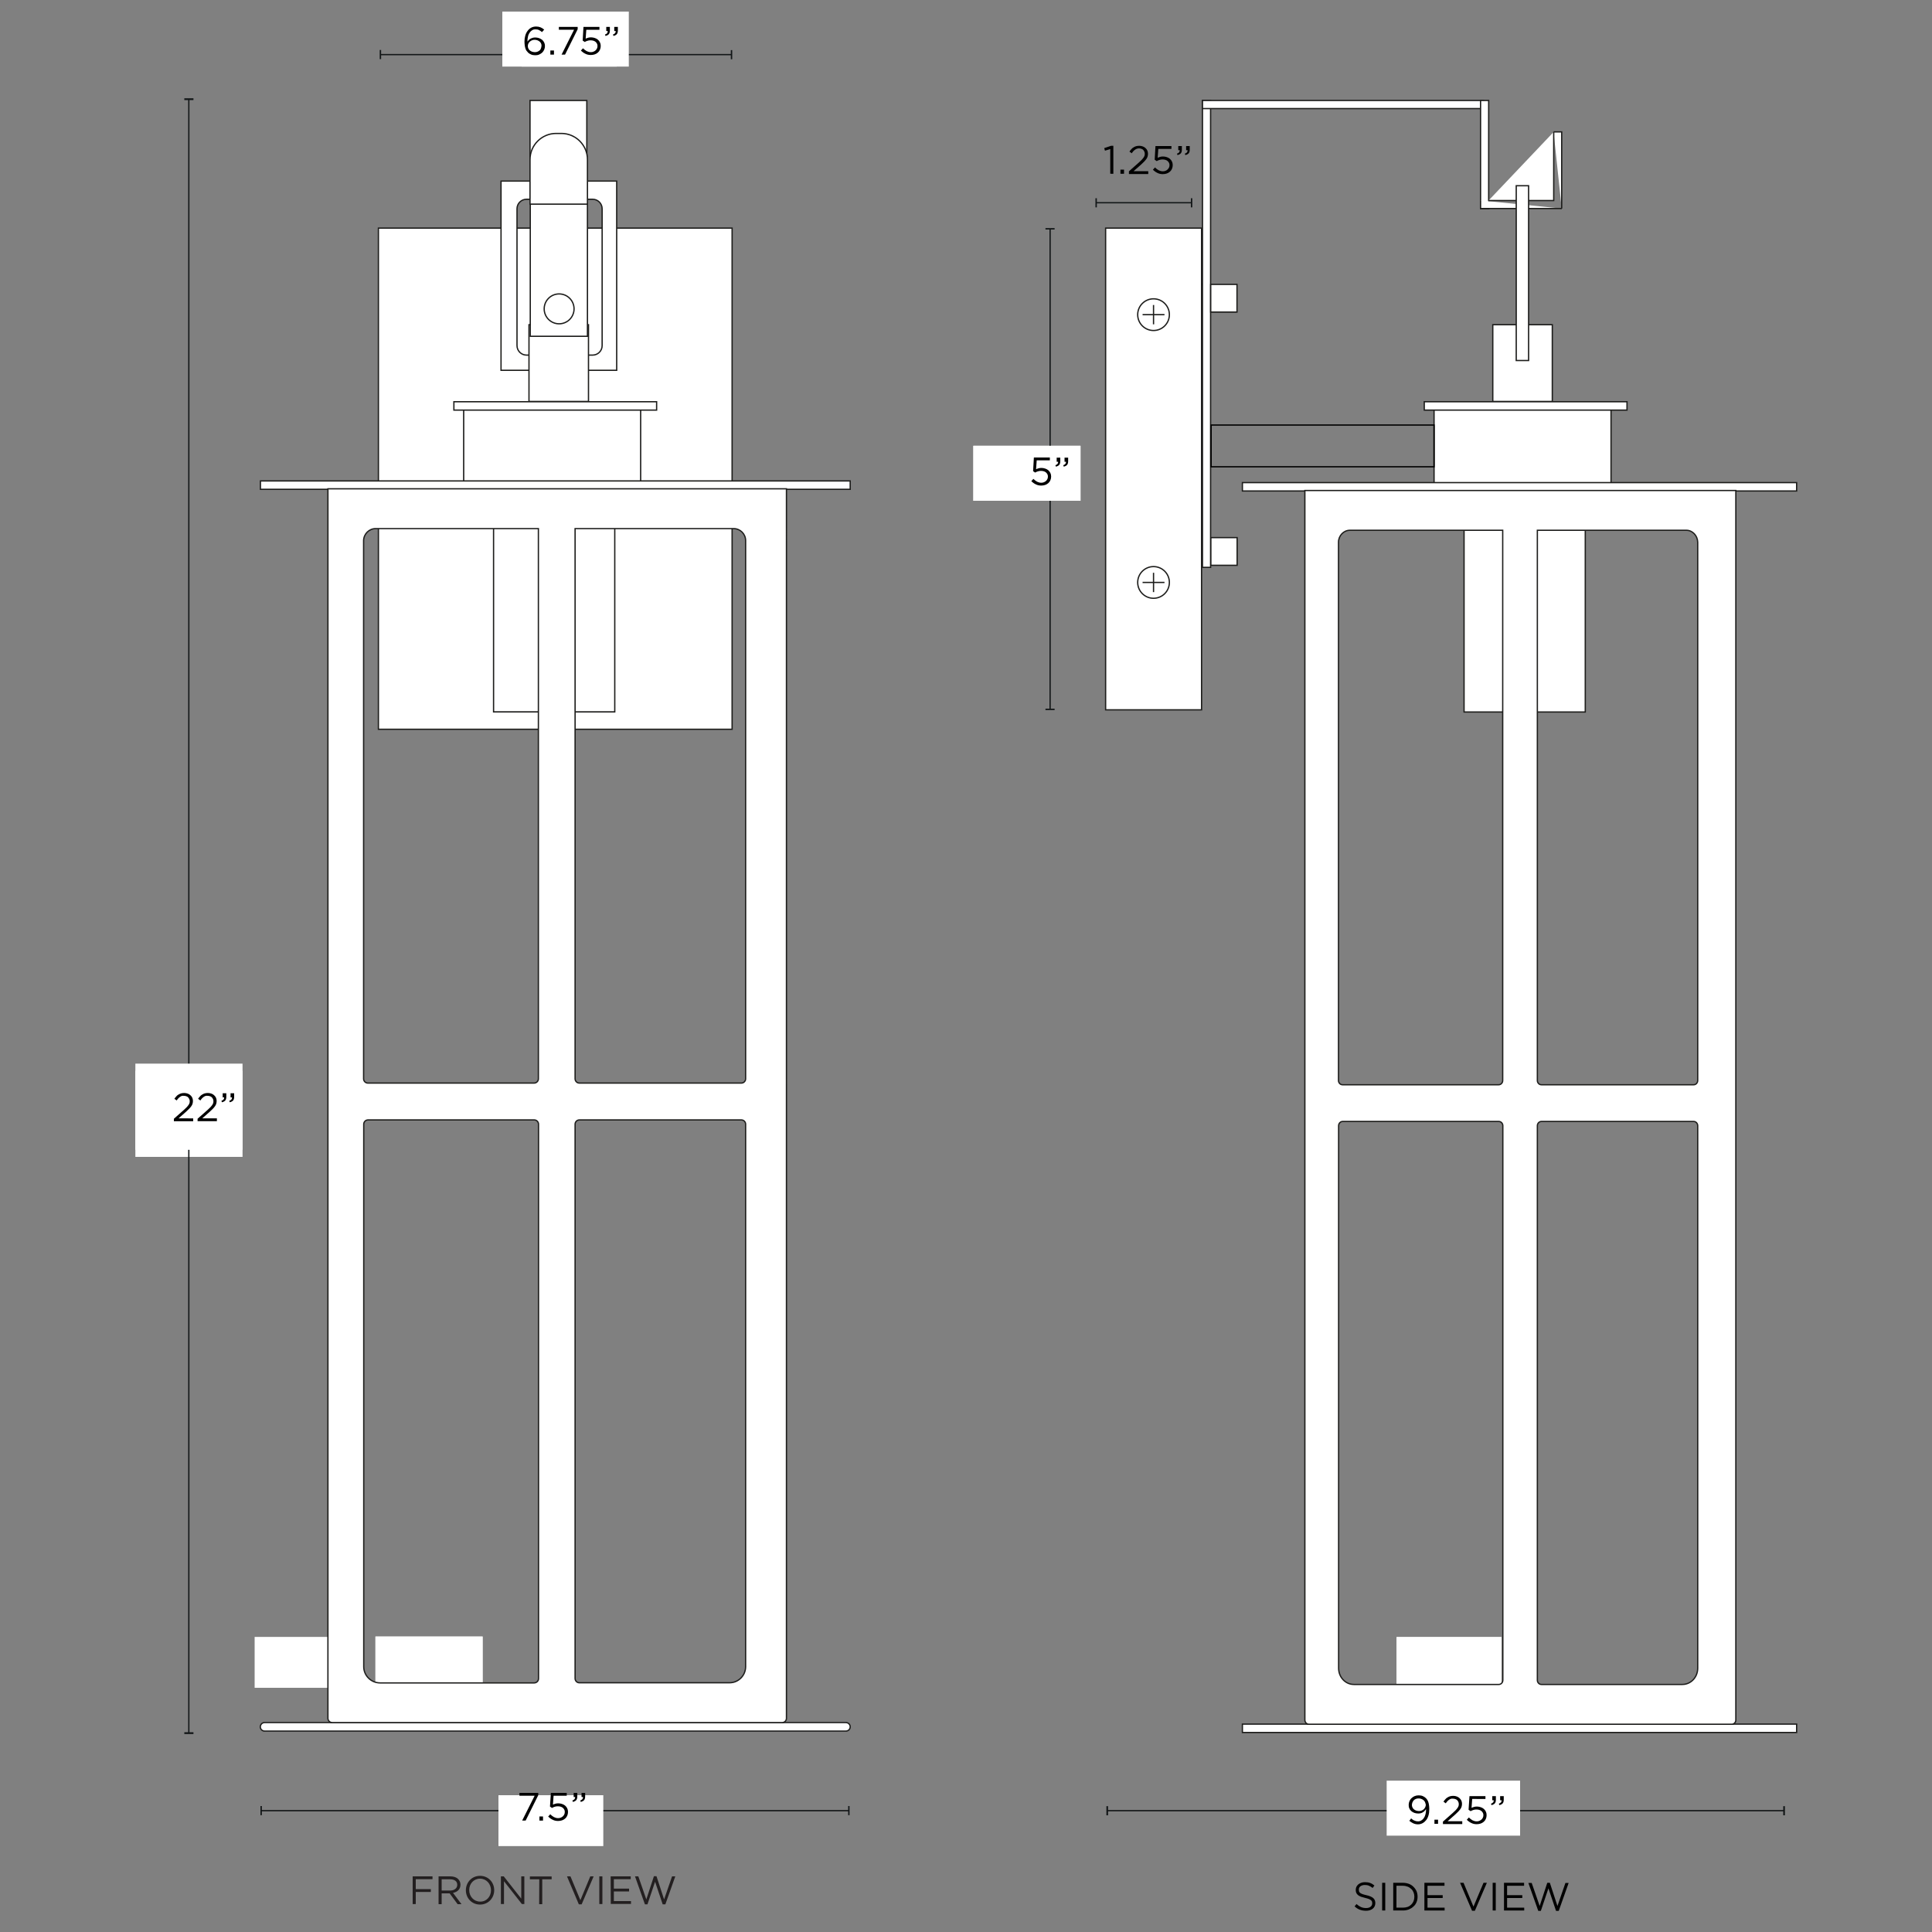 <svg xml:space="preserve" style="enable-background:new 0 0 1500 1500;" viewBox="0 0 1500 1500" height="1500px" width="1500px" y="0px" x="0px" xmlns:xlink="http://www.w3.org/1999/xlink" xmlns="http://www.w3.org/2000/svg" id="Capa_1" version="1.1">
<rect x="0" y="0" width="1500" height="1500" fill="#808080" stroke="none"/>
<style type="text/css">
	.st0{fill:#FFFFFF;}
	.st1{fill:none;}
	.st2{fill:none;stroke:#121617;stroke-miterlimit:10;}
	.st3{fill:#121617;}
	.st4{fill:#231F20;}
	.st5{fill:#FFFFFF;stroke:#1D1D1B;stroke-miterlimit:10;}
	.st6{fill:none;stroke:#1D1D1B;stroke-miterlimit:10;}
	.st7{fill:none;stroke:#000000;stroke-miterlimit:10;}
</style>
<rect height="66.9" width="83.2" class="st0" y="831.3" x="105.1"></rect>
<g>
	<path d="M139.6,848.6h1.8v21.7H139v-19.2l-4.1,1.3l-0.6-2L139.6,848.6L139.6,848.6z"></path>
	<path d="M160.3,852.7c-0.8-0.7-1.6-1.2-2.4-1.6c-0.8-0.4-1.7-0.5-2.7-0.5s-1.9,0.2-2.6,0.7s-1.4,1.1-2,2c-0.5,0.8-1,1.8-1.2,3
		c-0.3,1.2-0.4,2.4-0.4,3.8c0.3-0.4,0.6-0.8,1-1.2s0.8-0.7,1.3-1c0.5-0.3,1.1-0.5,1.7-0.7s1.3-0.3,2.1-0.3c1,0,2,0.2,2.9,0.5
		c0.9,0.3,1.7,0.8,2.4,1.3c0.7,0.6,1.2,1.3,1.6,2.1c0.4,0.8,0.6,1.7,0.6,2.7c0,1-0.2,2-0.6,2.9c-0.4,0.9-0.9,1.6-1.6,2.3
		c-0.7,0.6-1.5,1.1-2.4,1.5c-0.9,0.4-2,0.5-3,0.5c-1.2,0-2.3-0.2-3.2-0.6c-1-0.4-1.8-0.9-2.4-1.6c-0.4-0.4-0.8-0.9-1.2-1.4
		c-0.3-0.5-0.6-1.1-0.8-1.8s-0.4-1.4-0.5-2.3c-0.1-0.8-0.2-1.8-0.2-2.9c0-1.6,0.2-3.2,0.6-4.6c0.4-1.4,1-2.7,1.8-3.7
		c0.8-1.1,1.7-1.9,2.8-2.5c1.1-0.6,2.4-0.9,3.8-0.9c1.3,0,2.4,0.2,3.4,0.6c1,0.4,2,1,2.9,1.8L160.3,852.7L160.3,852.7z M159.6,861.7
		c-0.3-0.6-0.6-1.1-1.1-1.5c-0.5-0.4-1-0.7-1.7-1c-0.6-0.2-1.4-0.4-2.1-0.4s-1.5,0.1-2.2,0.4c-0.7,0.3-1.2,0.6-1.7,1.1
		c-0.5,0.4-0.8,0.9-1.1,1.5s-0.4,1.2-0.4,1.8c0,0.7,0.1,1.3,0.4,1.9c0.3,0.6,0.6,1.1,1.1,1.5c0.5,0.4,1.1,0.8,1.7,1
		c0.7,0.2,1.4,0.4,2.2,0.4s1.5-0.1,2.2-0.4c0.6-0.3,1.2-0.6,1.6-1c0.5-0.4,0.8-1,1-1.6c0.2-0.6,0.4-1.3,0.4-2
		C160,862.9,159.9,862.3,159.6,861.7L159.6,861.7z"></path>
	<path d="M167.6,853.6c0.3-0.4,0.5-1,0.4-1.6h-1.1v-3.2h2.8v2.8c0,1.3-0.3,2.2-0.8,2.8c-0.5,0.6-1.4,1.1-2.6,1.4l-0.4-1.1
		C166.8,854.4,167.3,854,167.6,853.6L167.6,853.6z M173.8,853.6c0.3-0.4,0.5-1,0.4-1.6h-1.1v-3.2h2.8v2.8c0,1.3-0.3,2.2-0.8,2.8
		c-0.5,0.6-1.4,1.1-2.6,1.4l-0.4-1.1C172.9,854.4,173.4,854,173.8,853.6L173.8,853.6z"></path>
</g>
<rect height="39.5" width="81.4" class="st0" y="1270.9" x="197.7"></rect>
<rect height="42.7" width="83.2" class="st0" y="1270.6" x="291.5"></rect>
<g>
	<path d="M313,1279.8h14.6v1.8l-9.8,19.7h-2.7l9.7-19.3H313L313,1279.8L313,1279.8z"></path>
	<path d="M328.5,1301.3v-3.2h2.8v3.2H328.5z"></path>
	<path d="M337.3,1279.8h12.4v2.2h-10.2l-0.5,6.9c0.6-0.3,1.3-0.5,1.9-0.7c0.6-0.2,1.4-0.3,2.3-0.3c1,0,2,0.2,2.9,0.5
		c0.9,0.3,1.7,0.7,2.4,1.3c0.7,0.6,1.2,1.3,1.6,2.1c0.4,0.8,0.6,1.7,0.6,2.8c0,1-0.2,2-0.6,2.9c-0.4,0.9-0.9,1.6-1.6,2.2
		c-0.7,0.6-1.5,1.1-2.4,1.4c-0.9,0.3-2,0.5-3.1,0.5c-1.5,0-3-0.3-4.3-1c-1.3-0.6-2.4-1.5-3.4-2.4l1.6-1.8c0.9,0.9,1.9,1.6,2.9,2.2
		c1,0.5,2.1,0.8,3.2,0.8c0.8,0,1.5-0.1,2.1-0.4c0.6-0.2,1.2-0.6,1.6-1c0.5-0.4,0.8-0.9,1.1-1.5c0.3-0.6,0.4-1.2,0.4-1.9
		c0-0.7-0.1-1.3-0.4-1.8c-0.3-0.5-0.6-1-1.1-1.4c-0.5-0.4-1-0.7-1.7-0.9c-0.7-0.2-1.4-0.3-2.2-0.3c-0.9,0-1.7,0.1-2.5,0.4
		c-0.7,0.2-1.4,0.5-2,0.9l-1.6-1.1L337.3,1279.8L337.3,1279.8z"></path>
	<path d="M355.7,1284.6c0.3-0.4,0.5-1,0.4-1.6H355v-3.2h2.8v2.8c0,1.3-0.3,2.2-0.8,2.8c-0.5,0.6-1.4,1.1-2.6,1.4l-0.4-1.1
		C354.8,1285.4,355.4,1285,355.7,1284.6L355.7,1284.6z M361.9,1284.6c0.3-0.4,0.5-1,0.4-1.6h-1.1v-3.2h2.8v2.8
		c0,1.3-0.3,2.2-0.8,2.8c-0.5,0.6-1.4,1.1-2.6,1.4l-0.4-1.1C361,1285.4,361.5,1285,361.9,1284.6L361.9,1284.6z"></path>
</g>
<g>
	<line y2="42.4" x2="568.5" y1="42.4" x1="294.8" class="st1"></line>
	<g>
		<line y2="42.4" x2="567.9" y1="42.4" x1="295.3" class="st2"></line>
		<rect height="7.1" width="1.1" class="st3" y="38.8" x="294.8"></rect>
		<rect height="7.1" width="1.1" class="st3" y="38.9" x="567.4"></rect>
	</g>
</g>
<rect height="42.7" width="83.2" class="st0" y="9" x="405"></rect>
<g>
	<g>
		<rect height="7.1" width="1.1" class="st3" y="254.3" x="863.9"></rect>
	</g>
</g>
<g>
	<path d="M881.6,214.2h1.8v21.7H881v-19.2l-4.1,1.3l-0.6-2L881.6,214.2L881.6,214.2z"></path>
	<path d="M888.9,235.9v-3.2h2.8v3.2H888.9z"></path>
	<path d="M900.3,217.1c-0.9,0.6-1.8,1.5-2.6,2.8l-1.8-1.3c0.5-0.7,1-1.4,1.5-1.9c0.5-0.6,1.1-1.1,1.7-1.4c0.6-0.4,1.3-0.7,2-0.9
		c0.7-0.2,1.6-0.3,2.5-0.3s1.9,0.2,2.7,0.5c0.8,0.3,1.5,0.7,2.1,1.3c0.6,0.5,1.1,1.2,1.4,1.9c0.3,0.7,0.5,1.6,0.5,2.4
		c0,0.8-0.1,1.5-0.3,2.2c-0.2,0.7-0.5,1.3-1,2c-0.5,0.6-1,1.3-1.7,2s-1.5,1.4-2.4,2.3l-5.8,5.1h11.4v2.2h-15V234l7.8-6.9
		c0.8-0.7,1.5-1.4,2.1-2c0.6-0.6,1-1.2,1.4-1.7c0.4-0.5,0.6-1,0.8-1.5s0.2-1,0.2-1.6c0-0.6-0.1-1.2-0.4-1.7
		c-0.2-0.5-0.5-0.9-0.9-1.3s-0.8-0.6-1.4-0.8c-0.5-0.2-1.1-0.3-1.7-0.3C902.2,216.2,901.2,216.5,900.3,217.1L900.3,217.1z"></path>
	<path d="M916.1,214.3h12.4v2.2h-10.2l-0.5,6.9c0.6-0.3,1.3-0.5,1.9-0.7c0.6-0.2,1.4-0.3,2.3-0.3c1,0,2,0.2,2.9,0.5s1.7,0.7,2.4,1.3
		c0.7,0.6,1.2,1.3,1.6,2.1c0.4,0.8,0.6,1.7,0.6,2.8c0,1-0.2,2-0.6,2.9c-0.4,0.9-0.9,1.6-1.6,2.2s-1.5,1.1-2.4,1.4
		c-0.9,0.3-2,0.5-3.1,0.5c-1.5,0-3-0.3-4.3-1c-1.3-0.6-2.4-1.5-3.4-2.4l1.6-1.8c0.9,0.9,1.9,1.6,2.9,2.2s2.1,0.8,3.2,0.8
		c0.8,0,1.5-0.1,2.1-0.4c0.6-0.2,1.2-0.6,1.6-1c0.5-0.4,0.8-0.9,1.1-1.5c0.3-0.6,0.4-1.2,0.4-1.9c0-0.7-0.1-1.3-0.4-1.8
		c-0.3-0.5-0.6-1-1.1-1.4c-0.5-0.4-1-0.7-1.7-0.9c-0.7-0.2-1.4-0.3-2.2-0.3c-0.9,0-1.7,0.1-2.5,0.4c-0.7,0.2-1.4,0.5-2,0.9l-1.6-1.1
		L916.1,214.3L916.1,214.3z"></path>
</g>
<rect height="42.7" width="83.2" class="st0" y="346.1" x="755.7"></rect>
<g>
	<path d="M802.7,355.2h12.4v2.2h-10.2l-0.5,6.9c0.6-0.3,1.3-0.5,1.9-0.7c0.6-0.2,1.4-0.3,2.3-0.3c1,0,2,0.2,2.9,0.5
		c0.9,0.3,1.7,0.7,2.4,1.3c0.7,0.6,1.2,1.3,1.6,2.1c0.4,0.8,0.6,1.7,0.6,2.8c0,1-0.2,2-0.6,2.9c-0.4,0.9-0.9,1.6-1.6,2.2
		c-0.7,0.6-1.5,1.1-2.4,1.4c-0.9,0.3-2,0.5-3.1,0.5c-1.5,0-3-0.3-4.3-1c-1.3-0.6-2.4-1.5-3.4-2.4l1.6-1.8c0.9,0.9,1.9,1.6,2.9,2.2
		c1,0.5,2.1,0.8,3.2,0.8c0.8,0,1.5-0.1,2.1-0.4c0.6-0.2,1.2-0.6,1.6-1c0.5-0.4,0.8-0.9,1.1-1.5c0.3-0.6,0.4-1.2,0.4-1.9
		s-0.1-1.3-0.4-1.8c-0.3-0.5-0.6-1-1.1-1.4c-0.5-0.4-1-0.7-1.7-0.9c-0.7-0.2-1.4-0.3-2.2-0.3c-0.9,0-1.7,0.1-2.5,0.4
		c-0.7,0.2-1.4,0.5-2,0.9l-1.6-1.1L802.7,355.2L802.7,355.2z"></path>
	<path d="M821.1,360.1c0.3-0.4,0.5-1,0.4-1.6h-1.1v-3.2h2.8v2.8c0,1.3-0.3,2.2-0.8,2.8c-0.5,0.6-1.4,1.1-2.6,1.4l-0.4-1.1
		C820.2,360.9,820.8,360.5,821.1,360.1L821.1,360.1z M827.2,360.1c0.3-0.4,0.5-1,0.4-1.6h-1.1v-3.2h2.8v2.8c0,1.3-0.3,2.2-0.8,2.8
		c-0.5,0.6-1.4,1.1-2.6,1.4l-0.4-1.1C826.3,360.9,826.9,360.5,827.2,360.1L827.2,360.1z"></path>
</g>
<rect height="39.5" width="81.4" class="st0" y="1271" x="1084.3"></rect>
<g>
	<line y2="1345.6" x2="146.6" y1="77" x1="146.6" class="st2"></line>
	<rect height="1.4" width="7.1" class="st3" y="76.3" x="143.1"></rect>
	<rect height="1.4" width="7.1" class="st3" y="1344.9" x="143.1"></rect>
</g>
<rect height="66.9" width="83.2" class="st0" y="825.8" x="105.1"></rect>
<g>
	<path d="M139.8,851.6c-0.9,0.6-1.8,1.5-2.6,2.8l-1.8-1.3c0.5-0.7,1-1.4,1.5-1.9c0.5-0.6,1.1-1.1,1.7-1.4s1.3-0.7,2-0.9
		c0.7-0.2,1.6-0.3,2.5-0.3s1.9,0.2,2.7,0.5c0.8,0.3,1.5,0.7,2.1,1.3c0.6,0.5,1.1,1.2,1.4,1.9c0.3,0.7,0.5,1.6,0.5,2.4
		c0,0.8-0.1,1.5-0.3,2.2c-0.2,0.7-0.5,1.3-1,2s-1,1.3-1.7,2c-0.7,0.7-1.5,1.4-2.4,2.3l-5.8,5.1H150v2.2h-15v-1.9l7.8-6.9
		c0.8-0.7,1.5-1.4,2.1-2c0.6-0.6,1-1.2,1.4-1.7c0.4-0.5,0.6-1,0.8-1.5c0.2-0.5,0.2-1,0.2-1.6c0-0.6-0.1-1.2-0.4-1.7
		s-0.5-0.9-0.9-1.3c-0.4-0.4-0.8-0.6-1.4-0.8c-0.5-0.2-1.1-0.3-1.7-0.3C141.7,850.6,140.7,850.9,139.8,851.6L139.8,851.6z"></path>
	<path d="M158.2,851.6c-0.9,0.6-1.8,1.5-2.6,2.8l-1.8-1.3c0.5-0.7,1-1.4,1.5-1.9c0.5-0.6,1.1-1.1,1.7-1.4c0.6-0.4,1.3-0.7,2-0.9
		c0.7-0.2,1.6-0.3,2.5-0.3c0.9,0,1.9,0.2,2.7,0.5c0.8,0.3,1.5,0.7,2.1,1.3s1.1,1.2,1.4,1.9c0.3,0.7,0.5,1.6,0.5,2.4
		c0,0.8-0.1,1.5-0.3,2.2c-0.2,0.7-0.5,1.3-1,2s-1,1.3-1.7,2c-0.7,0.7-1.5,1.4-2.4,2.3l-5.8,5.1h11.4v2.2h-15v-1.9l7.8-6.9
		c0.8-0.7,1.5-1.4,2.1-2c0.6-0.6,1-1.2,1.4-1.7c0.4-0.5,0.6-1,0.8-1.5c0.2-0.5,0.2-1,0.2-1.6c0-0.6-0.1-1.2-0.4-1.7
		c-0.2-0.5-0.5-0.9-0.9-1.3s-0.8-0.6-1.4-0.8c-0.5-0.2-1.1-0.3-1.7-0.3C160.2,850.6,159.1,850.9,158.2,851.6L158.2,851.6z"></path>
	<path d="M173.6,853.6c0.3-0.4,0.5-1,0.4-1.6h-1.1v-3.2h2.8v2.8c0,1.3-0.3,2.2-0.8,2.8c-0.5,0.6-1.4,1.1-2.6,1.4l-0.4-1.1
		C172.7,854.4,173.2,854,173.6,853.6L173.6,853.6z M179.7,853.6c0.3-0.4,0.5-1,0.4-1.6H179v-3.2h2.8v2.8c0,1.3-0.3,2.2-0.8,2.8
		c-0.5,0.6-1.4,1.1-2.6,1.4l-0.4-1.1C178.8,854.4,179.4,854,179.7,853.6L179.7,853.6z"></path>
</g>
<g>
	<g>
		<line y2="1405.8" x2="659" y1="1405.8" x1="202.7" class="st2"></line>
		<rect height="7.1" width="1.1" class="st3" y="1402.2" x="202.2"></rect>
		<rect height="7.1" width="1.1" class="st3" y="1402.2" x="658.5"></rect>
	</g>
</g>
<rect height="42.7" width="83.2" class="st0" y="1270.6" x="291.5"></rect>
<g>
	<path d="M320.3,1456.8h15.5v2.2h-13v7.7h11.7v2.2h-11.7v9.4h-2.4V1456.8L320.3,1456.8z" class="st4"></path>
	<path d="M340.4,1456.8h9.3c2.6,0,4.8,0.8,6.1,2.2c1,1,1.7,2.5,1.7,4.2v0.1c0,3.6-2.5,5.7-5.8,6.3l6.6,8.8h-3l-6.2-8.4
		h-6.2v8.4h-2.4V1456.8z M349.5,1467.8c3.2,0,5.5-1.7,5.5-4.4v-0.1c0-2.6-2-4.2-5.5-4.2h-6.6v8.7L349.5,1467.8L349.5,1467.8z" class="st4"></path>
	<path d="M361.7,1467.6L361.7,1467.6c0-6,4.5-11.2,11-11.2s11,5.1,11,11.1v0.1c0,5.9-4.5,11.1-11,11.1
		S361.7,1473.6,361.7,1467.6z M381.2,1467.6L381.2,1467.6c0-5-3.6-9-8.5-9c-4.9,0-8.4,3.9-8.4,8.8v0.1c0,4.9,3.6,8.9,8.5,8.9
		C377.7,1476.5,381.2,1472.5,381.2,1467.6z" class="st4"></path>
	<path d="M388.8,1456.8h2.3l13.6,17.3v-17.3h2.4v21.5h-1.9l-13.9-17.7v17.7h-2.4V1456.8z" class="st4"></path>
	<path d="M418.7,1459.1h-7.3v-2.2h16.9v2.2h-7.3v19.3h-2.4L418.7,1459.1L418.7,1459.1z" class="st4"></path>
	<path d="M440.2,1456.8h2.7l7.7,18.5l7.7-18.5h2.6l-9.3,21.7h-2.2L440.2,1456.8L440.2,1456.8z" class="st4"></path>
	<path d="M465.3,1456.8h2.4v21.5h-2.4V1456.8z" class="st4"></path>
	<path d="M474.1,1456.8h15.6v2.2h-13.1v7.3h11.8v2.2h-11.8v7.5h13.3v2.2h-15.7L474.1,1456.8L474.1,1456.8z" class="st4"></path>
	<path d="M493,1456.8h2.6l6.2,17.9l5.9-18h2l5.9,18l6.2-17.9h2.5l-7.7,21.7h-2.1l-5.9-17.5l-5.9,17.5h-2L493,1456.8
		L493,1456.8z" class="st4"></path>
</g>
<rect height="42.7" width="88.8" class="st0" y="9" x="390"></rect>
<g>
	<path d="M420.8,24.9c-0.8-0.7-1.6-1.2-2.4-1.6c-0.8-0.4-1.7-0.5-2.7-0.5s-1.9,0.2-2.6,0.7c-0.8,0.5-1.4,1.1-2,2
		c-0.5,0.8-1,1.8-1.2,3c-0.3,1.2-0.4,2.4-0.4,3.8c0.3-0.4,0.6-0.8,1-1.2s0.8-0.7,1.3-1c0.5-0.3,1.1-0.5,1.7-0.7
		c0.6-0.2,1.3-0.3,2.1-0.3c1,0,2,0.2,2.9,0.5c0.9,0.3,1.7,0.8,2.4,1.3c0.7,0.6,1.2,1.3,1.6,2.1c0.4,0.8,0.6,1.7,0.6,2.7
		c0,1-0.2,2-0.6,2.9c-0.4,0.9-0.9,1.6-1.6,2.3c-0.7,0.6-1.5,1.1-2.4,1.5c-0.9,0.4-2,0.5-3,0.5c-1.2,0-2.3-0.2-3.2-0.6
		s-1.8-0.9-2.4-1.6c-0.4-0.4-0.8-0.9-1.2-1.4c-0.3-0.5-0.6-1.1-0.8-1.8c-0.2-0.7-0.4-1.4-0.5-2.3c-0.1-0.8-0.2-1.8-0.2-2.9
		c0-1.6,0.2-3.2,0.6-4.6c0.4-1.4,1-2.7,1.8-3.7c0.8-1.1,1.7-1.9,2.8-2.5s2.4-0.9,3.8-0.9c1.3,0,2.4,0.2,3.4,0.6c1,0.4,2,1,2.9,1.8
		L420.8,24.9L420.8,24.9z M420.1,33.8c-0.3-0.6-0.6-1.1-1.1-1.5c-0.5-0.4-1-0.7-1.7-1c-0.6-0.2-1.4-0.4-2.1-0.4
		c-0.8,0-1.5,0.1-2.2,0.4c-0.7,0.3-1.2,0.6-1.7,1.1c-0.5,0.4-0.8,0.9-1.1,1.5c-0.3,0.6-0.4,1.2-0.4,1.8c0,0.7,0.1,1.3,0.4,1.9
		c0.3,0.6,0.6,1.1,1.1,1.5c0.5,0.4,1.1,0.8,1.7,1c0.7,0.2,1.4,0.4,2.2,0.4s1.5-0.1,2.2-0.4c0.6-0.3,1.2-0.6,1.6-1
		c0.5-0.4,0.8-1,1-1.6c0.2-0.6,0.4-1.3,0.4-2C420.5,35,420.3,34.4,420.1,33.8L420.1,33.8z"></path>
	<path d="M427.3,42.4v-3.2h2.8v3.2H427.3z"></path>
	<path d="M433.9,20.9h14.6v1.8l-9.8,19.7h-2.7l9.7-19.3h-11.8L433.9,20.9L433.9,20.9z"></path>
	<path d="M453,20.9h12.4v2.2h-10.2l-0.5,6.9c0.6-0.3,1.3-0.5,1.9-0.7c0.6-0.2,1.4-0.3,2.3-0.3c1,0,2,0.2,2.9,0.5s1.7,0.7,2.4,1.3
		c0.7,0.6,1.2,1.3,1.6,2.1s0.6,1.7,0.6,2.8c0,1-0.2,2-0.6,2.9c-0.4,0.9-0.9,1.6-1.6,2.2c-0.7,0.6-1.5,1.1-2.4,1.4
		c-0.9,0.3-2,0.5-3.1,0.5c-1.5,0-3-0.3-4.3-1c-1.3-0.6-2.4-1.5-3.4-2.4l1.6-1.8c0.9,0.9,1.9,1.6,2.9,2.2c1,0.5,2.1,0.8,3.2,0.8
		c0.8,0,1.5-0.1,2.1-0.4c0.6-0.2,1.2-0.6,1.6-1c0.5-0.4,0.8-0.9,1.1-1.5c0.3-0.6,0.4-1.2,0.4-1.9c0-0.7-0.1-1.3-0.4-1.8
		c-0.3-0.5-0.6-1-1.1-1.4s-1-0.7-1.7-0.9c-0.7-0.2-1.4-0.3-2.2-0.3c-0.9,0-1.7,0.1-2.5,0.4c-0.7,0.2-1.4,0.5-2,0.9l-1.6-1.1
		L453,20.9L453,20.9z"></path>
	<path d="M471.4,25.7c0.3-0.4,0.5-1,0.4-1.6h-1.1v-3.2h2.8v2.8c0,1.3-0.3,2.2-0.8,2.8c-0.5,0.6-1.4,1.1-2.6,1.4l-0.4-1.1
		C470.6,26.5,471.1,26.2,471.4,25.7L471.4,25.7z M477.6,25.7c0.3-0.4,0.5-1,0.4-1.6h-1.1v-3.2h2.8v2.8c0,1.3-0.3,2.2-0.8,2.8
		c-0.5,0.6-1.4,1.1-2.6,1.4l-0.4-1.1C476.7,26.5,477.2,26.2,477.6,25.7L477.6,25.7z"></path>
</g>
<g>
	<g>
		<line y2="157.4" x2="925.1" y1="157.4" x1="851" class="st2"></line>
		<rect height="7.1" width="1.1" class="st3" y="153.9" x="850.5"></rect>
		<rect height="7.1" width="1.1" class="st3" y="153.9" x="924.6"></rect>
	</g>
</g>
<g>
	<path d="M881.6,214.2h1.8v21.7H881v-19.2l-4.1,1.3l-0.6-2L881.6,214.2L881.6,214.2z"></path>
	<path d="M888.9,235.9v-3.2h2.8v3.2H888.9z"></path>
	<path d="M900.3,217.1c-0.9,0.6-1.8,1.5-2.6,2.8l-1.8-1.3c0.5-0.7,1-1.4,1.5-1.9c0.5-0.6,1.1-1.1,1.7-1.4c0.6-0.4,1.3-0.7,2-0.9
		c0.7-0.2,1.6-0.3,2.5-0.3s1.9,0.2,2.7,0.5c0.8,0.3,1.5,0.7,2.1,1.3c0.6,0.5,1.1,1.2,1.4,1.9c0.3,0.7,0.5,1.6,0.5,2.4
		c0,0.8-0.1,1.5-0.3,2.2c-0.2,0.7-0.5,1.3-1,2c-0.5,0.6-1,1.3-1.7,2s-1.5,1.4-2.4,2.3l-5.8,5.1h11.4v2.2h-15V234l7.8-6.9
		c0.8-0.7,1.5-1.4,2.1-2c0.6-0.6,1-1.2,1.4-1.7c0.4-0.5,0.6-1,0.8-1.5s0.2-1,0.2-1.6c0-0.6-0.1-1.2-0.4-1.7
		c-0.2-0.5-0.5-0.9-0.9-1.3s-0.8-0.6-1.4-0.8c-0.5-0.2-1.1-0.3-1.7-0.3C902.2,216.2,901.2,216.5,900.3,217.1L900.3,217.1z"></path>
	<path d="M916.1,214.3h12.4v2.2h-10.2l-0.5,6.9c0.6-0.3,1.3-0.5,1.9-0.7c0.6-0.2,1.4-0.3,2.3-0.3c1,0,2,0.2,2.9,0.5s1.7,0.7,2.4,1.3
		c0.7,0.6,1.2,1.3,1.6,2.1c0.4,0.8,0.6,1.7,0.6,2.8c0,1-0.2,2-0.6,2.9c-0.4,0.9-0.9,1.6-1.6,2.2s-1.5,1.1-2.4,1.4
		c-0.9,0.3-2,0.5-3.1,0.5c-1.5,0-3-0.3-4.3-1c-1.3-0.6-2.4-1.5-3.4-2.4l1.6-1.8c0.9,0.9,1.9,1.6,2.9,2.2s2.1,0.8,3.2,0.8
		c0.8,0,1.5-0.1,2.1-0.4c0.6-0.2,1.2-0.6,1.6-1c0.5-0.4,0.8-0.9,1.1-1.5c0.3-0.6,0.4-1.2,0.4-1.9c0-0.7-0.1-1.3-0.4-1.8
		c-0.3-0.5-0.6-1-1.1-1.4c-0.5-0.4-1-0.7-1.7-0.9c-0.7-0.2-1.4-0.3-2.2-0.3c-0.9,0-1.7,0.1-2.5,0.4c-0.7,0.2-1.4,0.5-2,0.9l-1.6-1.1
		L916.1,214.3L916.1,214.3z"></path>
	<path d="M934.5,219.2c0.3-0.4,0.5-1,0.4-1.6h-1.1v-3.2h2.8v2.8c0,1.3-0.3,2.2-0.8,2.8c-0.5,0.6-1.4,1.1-2.6,1.4l-0.4-1.1
		C933.6,219.9,934.1,219.6,934.5,219.2L934.5,219.2z"></path>
</g>
<g>
	<g>
		<line y2="550.7" x2="815.3" y1="177.7" x1="815.3" class="st2"></line>
		<rect height="1.1" width="7.1" class="st3" y="177.1" x="811.7"></rect>
		<rect height="1.1" width="7.1" class="st3" y="550.2" x="811.7"></rect>
	</g>
</g>
<rect height="42.7" width="83.2" class="st0" y="346.1" x="755.7"></rect>
<g>
	<path d="M802.7,355.2h12.4v2.2h-10.2l-0.5,6.9c0.6-0.3,1.3-0.5,1.9-0.7c0.6-0.2,1.4-0.3,2.3-0.3c1,0,2,0.2,2.9,0.5
		c0.9,0.3,1.7,0.7,2.4,1.3c0.7,0.6,1.2,1.3,1.6,2.1c0.4,0.8,0.6,1.7,0.6,2.8c0,1-0.2,2-0.6,2.9c-0.4,0.9-0.9,1.6-1.6,2.2
		c-0.7,0.6-1.5,1.1-2.4,1.4c-0.9,0.3-2,0.5-3.1,0.5c-1.5,0-3-0.3-4.3-1c-1.3-0.6-2.4-1.5-3.4-2.4l1.6-1.8c0.9,0.9,1.9,1.6,2.9,2.2
		c1,0.5,2.1,0.8,3.2,0.8c0.8,0,1.5-0.1,2.1-0.4c0.6-0.2,1.2-0.6,1.6-1c0.5-0.4,0.8-0.9,1.1-1.5c0.3-0.6,0.4-1.2,0.4-1.9
		s-0.1-1.3-0.4-1.8c-0.3-0.5-0.6-1-1.1-1.4c-0.5-0.4-1-0.7-1.7-0.9c-0.7-0.2-1.4-0.3-2.2-0.3c-0.9,0-1.7,0.1-2.5,0.4
		c-0.7,0.2-1.4,0.5-2,0.9l-1.6-1.1L802.7,355.2L802.7,355.2z"></path>
	<path d="M821.1,360.1c0.3-0.4,0.5-1,0.4-1.6h-1.1v-3.2h2.8v2.8c0,1.3-0.3,2.2-0.8,2.8c-0.5,0.6-1.4,1.1-2.6,1.4l-0.4-1.1
		C820.2,360.9,820.8,360.5,821.1,360.1L821.1,360.1z M827.2,360.1c0.3-0.4,0.5-1,0.4-1.6h-1.1v-3.2h2.8v2.8c0,1.3-0.3,2.2-0.8,2.8
		c-0.5,0.6-1.4,1.1-2.6,1.4l-0.4-1.1C826.3,360.9,826.9,360.5,827.2,360.1L827.2,360.1z"></path>
</g>
<rect height="39.5" width="81.4" class="st0" y="1271" x="1084.3"></rect>
<g>
	<g>
		<line y2="1405.8" x2="1385.2" y1="1405.8" x1="859.6" class="st2"></line>
		<rect height="7.1" width="1.3" class="st3" y="1402.3" x="859"></rect>
		<rect height="7.1" width="1.3" class="st3" y="1402.3" x="1384.5"></rect>
	</g>
</g>
<rect height="42.7" width="103.6" class="st0" y="1382.5" x="1076.6"></rect>
<g>
	<path d="M1109.1,1409.4c-0.4,1.4-1,2.7-1.8,3.7c-0.8,1-1.7,1.8-2.8,2.4s-2.3,0.9-3.6,0.9c-1.4,0-2.6-0.3-3.7-0.8
		c-1-0.5-2-1.1-3-1.9l1.4-1.9c0.9,0.8,1.7,1.4,2.6,1.7c0.8,0.4,1.7,0.6,2.7,0.6s1.8-0.2,2.6-0.7c0.8-0.5,1.5-1.1,2-2
		c0.6-0.8,1-1.8,1.3-3s0.4-2.4,0.4-3.8c-0.6,0.9-1.4,1.8-2.4,2.4c-1,0.7-2.2,1-3.7,1c-1.1,0-2.1-0.2-3-0.5s-1.7-0.8-2.4-1.4
		c-0.7-0.6-1.2-1.3-1.5-2.1c-0.4-0.8-0.5-1.7-0.5-2.7c0-1,0.2-2,0.6-2.9c0.4-0.9,0.9-1.7,1.6-2.3c0.7-0.7,1.5-1.2,2.4-1.6
		c1-0.4,2-0.6,3.2-0.6c1.2,0,2.3,0.2,3.2,0.6c0.9,0.4,1.7,0.9,2.4,1.6c0.4,0.4,0.8,0.9,1.1,1.4c0.3,0.5,0.6,1.1,0.8,1.8
		c0.2,0.7,0.4,1.4,0.5,2.3c0.1,0.8,0.2,1.8,0.2,2.9C1109.7,1406.4,1109.5,1408,1109.1,1409.4L1109.1,1409.4z M1106.4,1399.2
		c-0.3-0.6-0.6-1.1-1.1-1.5c-0.5-0.4-1.1-0.8-1.7-1c-0.7-0.3-1.4-0.4-2.2-0.4c-0.8,0-1.5,0.1-2.2,0.4c-0.6,0.3-1.2,0.6-1.6,1.1
		c-0.4,0.5-0.8,1-1,1.6c-0.2,0.6-0.4,1.3-0.4,1.9c0,0.7,0.1,1.3,0.4,1.9c0.3,0.6,0.6,1.1,1.1,1.5c0.5,0.4,1,0.7,1.7,1
		c0.7,0.2,1.4,0.4,2.2,0.4c0.8,0,1.6-0.1,2.2-0.4c0.7-0.3,1.2-0.6,1.7-1.1c0.5-0.5,0.8-1,1.1-1.6c0.2-0.6,0.4-1.2,0.4-1.8
		C1106.8,1400.5,1106.7,1399.9,1106.4,1399.2L1106.4,1399.2z"></path>
	<path d="M1113.7,1416v-3.2h2.8v3.2H1113.7z"></path>
	<path d="M1125.1,1397.3c-0.9,0.6-1.8,1.5-2.6,2.8l-1.8-1.3c0.5-0.7,1-1.4,1.5-1.9c0.5-0.6,1.1-1.1,1.7-1.4c0.6-0.4,1.3-0.7,2-0.9
		c0.7-0.2,1.6-0.3,2.5-0.3s1.9,0.2,2.7,0.5s1.5,0.7,2.1,1.3s1.1,1.2,1.4,1.9c0.3,0.7,0.5,1.6,0.5,2.4c0,0.8-0.1,1.5-0.3,2.2
		c-0.2,0.7-0.5,1.3-1,2c-0.5,0.6-1,1.3-1.7,2c-0.7,0.7-1.5,1.4-2.4,2.3l-5.8,5.1h11.4v2.2h-15v-1.9l7.8-6.9c0.8-0.7,1.5-1.4,2.1-2
		s1-1.2,1.4-1.7c0.4-0.5,0.6-1,0.8-1.5c0.2-0.5,0.2-1,0.2-1.6c0-0.6-0.1-1.2-0.4-1.7c-0.2-0.5-0.5-0.9-0.9-1.3
		c-0.4-0.4-0.8-0.6-1.4-0.8c-0.5-0.2-1.1-0.3-1.7-0.3C1127.1,1396.3,1126,1396.6,1125.1,1397.3L1125.1,1397.3z"></path>
	<path d="M1140.9,1394.5h12.4v2.2H1143l-0.5,6.9c0.6-0.3,1.3-0.5,1.9-0.7c0.6-0.2,1.4-0.3,2.3-0.3c1,0,2,0.2,2.9,0.5
		c0.9,0.3,1.7,0.7,2.4,1.3c0.7,0.6,1.2,1.3,1.6,2.1c0.4,0.8,0.6,1.7,0.6,2.8c0,1-0.2,2-0.6,2.9c-0.4,0.9-0.9,1.6-1.6,2.2
		s-1.5,1.1-2.4,1.4s-2,0.5-3.1,0.5c-1.5,0-3-0.3-4.3-1c-1.3-0.6-2.4-1.5-3.4-2.4l1.6-1.8c0.9,0.9,1.9,1.6,2.9,2.2
		c1,0.5,2.1,0.8,3.2,0.8c0.8,0,1.5-0.1,2.1-0.4s1.2-0.6,1.6-1c0.5-0.4,0.8-0.9,1.1-1.5c0.3-0.6,0.4-1.2,0.4-1.9s-0.1-1.3-0.4-1.8
		c-0.3-0.5-0.6-1-1.1-1.4c-0.5-0.4-1-0.7-1.7-0.9c-0.7-0.2-1.4-0.3-2.2-0.3c-0.9,0-1.7,0.1-2.5,0.4s-1.4,0.5-2,0.9l-1.6-1.1
		L1140.9,1394.5L1140.9,1394.5z"></path>
	<path d="M1159.3,1399.3c0.3-0.4,0.5-1,0.4-1.6h-1.1v-3.2h2.8v2.8c0,1.3-0.3,2.2-0.8,2.8c-0.5,0.6-1.4,1.1-2.6,1.4l-0.4-1.1
		C1158.4,1400.1,1159,1399.7,1159.3,1399.3L1159.3,1399.3z M1165.4,1399.3c0.3-0.4,0.5-1,0.4-1.6h-1.1v-3.2h2.8v2.8
		c0,1.3-0.3,2.2-0.8,2.8c-0.5,0.6-1.4,1.1-2.6,1.4l-0.4-1.1C1164.5,1400.1,1165.1,1399.7,1165.4,1399.3L1165.4,1399.3z"></path>
</g>
<g>
	<path d="M1055.2,1468.6c0.2,0.4,0.5,0.8,0.9,1.1c0.4,0.3,1,0.6,1.8,0.9c0.8,0.3,1.7,0.5,2.9,0.8c2.4,0.5,4.2,1.3,5.3,2.2
		c1.1,0.9,1.7,2.3,1.7,3.9c0,0.9-0.2,1.8-0.5,2.5c-0.4,0.8-0.9,1.4-1.5,1.9s-1.4,0.9-2.3,1.2c-0.9,0.3-1.9,0.4-3,0.4
		c-1.7,0-3.3-0.3-4.7-0.8s-2.8-1.4-4.1-2.6l1.5-1.8c1.1,1,2.3,1.8,3.4,2.3c1.1,0.5,2.5,0.8,4,0.8c1.5,0,2.6-0.3,3.5-1
		c0.9-0.7,1.3-1.6,1.3-2.7c0-0.5-0.1-1-0.2-1.4c-0.2-0.4-0.5-0.8-0.9-1.1c-0.4-0.3-1-0.6-1.7-0.9c-0.7-0.3-1.7-0.5-2.8-0.8
		c-1.2-0.3-2.3-0.6-3.2-0.9c-0.9-0.4-1.7-0.8-2.3-1.3s-1-1.1-1.3-1.7c-0.3-0.7-0.4-1.4-0.4-2.3c0-0.9,0.2-1.6,0.5-2.4
		c0.4-0.7,0.8-1.3,1.5-1.9c0.6-0.5,1.4-0.9,2.2-1.2c0.9-0.3,1.8-0.5,2.8-0.5c1.6,0,3,0.2,4.1,0.6c1.2,0.4,2.3,1.1,3.4,2l-1.4,1.9
		c-1-0.8-2-1.4-3-1.8c-1-0.4-2.1-0.5-3.2-0.5c-0.7,0-1.3,0.1-1.9,0.3s-1,0.4-1.4,0.7c-0.4,0.3-0.7,0.7-0.9,1.1s-0.3,0.9-0.3,1.4
		C1055,1467.7,1055.1,1468.2,1055.2,1468.6L1055.2,1468.6z"></path>
	<path d="M1075.5,1461.8v21.5h-2.4v-21.5H1075.5z"></path>
	<path d="M1099.8,1476.8c-0.5,1.3-1.3,2.5-2.4,3.4c-1,1-2.2,1.7-3.6,2.3c-1.4,0.5-2.9,0.8-4.6,0.8h-7.5v-21.5h7.5
		c1.7,0,3.2,0.3,4.6,0.8c1.4,0.5,2.6,1.3,3.6,2.3c1,1,1.8,2.1,2.4,3.4c0.5,1.3,0.8,2.7,0.8,4.2S1100.4,1475.5,1099.8,1476.8z
		 M1097.5,1469.3c-0.4-1-1-2-1.8-2.7s-1.7-1.4-2.8-1.8c-1.1-0.4-2.3-0.7-3.7-0.7h-5v17h5c1.4,0,2.6-0.2,3.7-0.6c1.1-0.4,2-1,2.8-1.8
		c0.8-0.8,1.4-1.7,1.8-2.7c0.4-1,0.6-2.1,0.6-3.4C1098.1,1471.4,1097.9,1470.3,1097.5,1469.3z"></path>
	<path d="M1121.4,1464.1h-13.1v7.3h11.8v2.2h-11.8v7.5h13.3v2.2h-15.7v-21.5h15.6V1464.1L1121.4,1464.1z"></path>
	<path d="M1151.8,1461.8h2.6l-9.3,21.7h-2.2l-9.3-21.7h2.7l7.7,18.5L1151.8,1461.8L1151.8,1461.8z"></path>
	<path d="M1161.3,1461.8v21.5h-2.4v-21.5H1161.3z"></path>
	<path d="M1183.2,1464.1h-13.1v7.3h11.8v2.2h-11.8v7.5h13.3v2.2h-15.7v-21.5h15.6V1464.1L1183.2,1464.1z"></path>
	<path d="M1201.3,1461.8h2l5.9,18l6.2-17.9h2.5l-7.7,21.7h-2.1l-5.9-17.5l-5.9,17.5h-2l-7.7-21.7h2.6l6.2,17.9L1201.3,1461.8
		L1201.3,1461.8z"></path>
</g>
<rect height="389.1" width="274.6" class="st5" y="177.1" x="293.8"></rect>
<rect height="153.5" width="94.1" class="st5" y="399.2" x="383.2"></rect>
<path d="M389,140.6v146.9h89.8V140.6H389z M467.5,268.3c0,4.1-3.3,7.4-7.4,7.4h-51.3c-4.1,0-7.4-3.3-7.4-7.4V162.1
	c0-4.1,3.3-7.4,7.4-7.4h51.3c4.1,0,7.4,3.3,7.4,7.4V268.3z" class="st5"></path>
<rect height="59.6" width="46.2" class="st5" y="252.1" x="410.7"></rect>
<rect height="103.6" width="44.4" class="st5" y="157.5" x="411.7"></rect>
<circle r="11.6" cy="239.8" cx="434.1" class="st5"></circle>
<rect height="68.1" width="44.1" class="st5" y="78" x="411.5"></rect>
<rect height="58.2" width="137.4" class="st5" y="317.7" x="360"></rect>
<rect height="6.5" width="157.4" class="st5" y="311.9" x="352.4"></rect>
<rect height="6.5" width="457.9" class="st5" y="373.4" x="202.2"></rect>
<path d="M205.4,1337.4h451.4c1.8,0,3.3,1.5,3.3,3.3v0c0,1.8-1.5,3.3-3.3,3.3H205.4c-1.8,0-3.3-1.5-3.3-3.3v0
	C202.2,1338.8,203.6,1337.4,205.4,1337.4z" class="st5"></path>
<path d="M254.6,379.5v954.6c0,1.8,1.5,3.3,3.3,3.3h349.4c1.8,0,3.3-1.5,3.3-3.3V379.5H254.6L254.6,379.5z M578.9,419.7
	v417.9c0,1.8-1.5,3.3-3.3,3.3H449.8c-1.8,0-3.3-1.5-3.3-3.3V410.4h123C574.8,410.4,578.9,414.6,578.9,419.7L578.9,419.7z
	 M291.7,410.4h126.3v427.2c0,1.8-1.5,3.3-3.3,3.3H285.6c-1.8,0-3.3-1.5-3.3-3.3V419.7C282.4,414.6,286.5,410.4,291.7,410.4
	L291.7,410.4z M282.4,1294V872.8c0-1.8,1.5-3.3,3.3-3.3h129.1c1.8,0,3.3,1.5,3.3,3.3v430.5c0,1.8-1.5,3.3-3.3,3.3H294.9
	C288,1306.5,282.4,1300.9,282.4,1294z M566.4,1306.5H449.8c-1.8,0-3.3-1.5-3.3-3.3V872.8c0-1.8,1.5-3.3,3.3-3.3h125.8
	c1.8,0,3.3,1.5,3.3,3.3V1294C578.9,1300.9,573.3,1306.5,566.4,1306.5z" class="st5"></path>
<rect height="374" width="74.5" class="st5" y="177.1" x="858.4"></rect>
<rect height="153.5" width="94.1" class="st5" y="399.3" x="1136.7"></rect>
<rect height="59.6" width="46.2" class="st5" y="252.1" x="1159"></rect>
<rect height="362.5" width="6.3" class="st5" y="78" x="933.6"></rect>
<rect height="6.3" width="218.2" class="st5" y="78" x="933.6"></rect>
<rect height="83.9" width="6.3" class="st5" y="78" x="1149.5"></rect>
<polyline points="1206.2,102.4 1212.5,102.4 1212.5,161.9" class="st5"></polyline>
<polyline points="1212.6,161.9 1149.5,161.9 1149.5,155.6" class="st5"></polyline>
<rect height="58.2" width="137.4" class="st5" y="317.7" x="1113.4"></rect>
<rect height="6.5" width="157.4" class="st5" y="311.9" x="1105.8"></rect>
<rect height="6.5" width="430.3" class="st5" y="374.7" x="964.6"></rect>
<rect height="6.5" width="430.3" class="st5" y="1338.6" x="964.6"></rect>
<g>
	<circle r="12.3" cy="452.2" cx="895.6" class="st5"></circle>
	<line y2="452.2" x2="904.1" y1="452.2" x1="887.1" class="st6"></line>
	<line y2="459.7" x2="895.6" y1="444.7" x1="895.6" class="st6"></line>
</g>
<g>
	<circle r="12.3" cy="244.3" cx="895.6" class="st5"></circle>
	<line y2="244.3" x2="904.1" y1="244.3" x1="887.1" class="st6"></line>
	<line y2="251.8" x2="895.6" y1="236.8" x1="895.6" class="st6"></line>
</g>
<rect height="21.5" width="20.4" class="st5" y="220.8" x="940"></rect>
<path d="M1013.1,380.8v954.6c0,1.8,1.4,3.3,3.1,3.3h328.4c1.7,0,3.1-1.5,3.1-3.3V380.8H1013.1L1013.1,380.8z
	 M1318.1,421v417.9c0,1.8-1.4,3.3-3.1,3.3h-118.3c-1.7,0-3.1-1.5-3.1-3.3V411.7h115.7C1314.1,411.7,1318,415.9,1318.1,421
	L1318.1,421z M1048,411.7h118.7v427.2c0,1.8-1.4,3.3-3.1,3.3h-121.3c-1.7,0-3.1-1.5-3.1-3.3V421
	C1039.2,415.9,1043.2,411.7,1048,411.7L1048,411.7z M1039.3,1295.2V874c0-1.8,1.4-3.3,3.1-3.3h121.3c1.7,0,3.1,1.5,3.1,3.3v430.5
	c0,1.8-1.4,3.3-3.1,3.3h-112.6C1044.6,1307.8,1039.3,1302.2,1039.3,1295.2L1039.3,1295.2z M1306.2,1307.8h-109.5
	c-1.7,0-3.1-1.5-3.1-3.3V874c0-1.8,1.4-3.3,3.1-3.3H1315c1.7,0,3.1,1.5,3.1,3.3v421.2C1318.1,1302.2,1312.8,1307.8,1306.2,1307.8z" class="st5"></path>
<rect height="39.5" width="81.4" class="st0" y="1393.8" x="387"></rect>
<g>
	<path d="M403.3,1392h14.6v1.8l-9.8,19.7h-2.7l9.7-19.3h-11.8L403.3,1392L403.3,1392z"></path>
	<path d="M418.8,1413.5v-3.2h2.8v3.2H418.8z"></path>
	<path d="M427.7,1392H440v2.2h-10.2l-0.5,6.9c0.6-0.3,1.3-0.5,1.9-0.7c0.6-0.2,1.4-0.3,2.3-0.3c1,0,2,0.2,2.9,0.5s1.7,0.7,2.4,1.3
		c0.7,0.6,1.2,1.3,1.6,2.1s0.6,1.7,0.6,2.8c0,1-0.2,2-0.6,2.9c-0.4,0.9-0.9,1.6-1.6,2.2c-0.7,0.6-1.5,1.1-2.4,1.4
		c-0.9,0.3-2,0.5-3.1,0.5c-1.5,0-3-0.3-4.3-1c-1.3-0.6-2.4-1.5-3.4-2.4l1.6-1.8c0.9,0.9,1.9,1.6,2.9,2.2c1,0.5,2.1,0.8,3.2,0.8
		c0.8,0,1.5-0.1,2.1-0.4c0.6-0.2,1.2-0.6,1.6-1c0.5-0.4,0.8-0.9,1.1-1.5c0.3-0.6,0.4-1.2,0.4-1.9s-0.1-1.3-0.4-1.8
		c-0.3-0.5-0.6-1-1.1-1.4s-1-0.7-1.7-0.9c-0.7-0.2-1.4-0.3-2.2-0.3c-0.9,0-1.7,0.1-2.5,0.4c-0.7,0.2-1.4,0.5-2,0.9l-1.6-1.1
		L427.7,1392L427.7,1392z"></path>
	<path d="M446.1,1396.8c0.3-0.4,0.5-1,0.4-1.6h-1.1v-3.2h2.8v2.8c0,1.3-0.3,2.2-0.8,2.8c-0.5,0.6-1.4,1.1-2.6,1.4l-0.4-1.1
		C445.2,1397.6,445.7,1397.3,446.1,1396.8L446.1,1396.8z M452.2,1396.8c0.3-0.4,0.5-1,0.4-1.6h-1.1v-3.2h2.8v2.8
		c0,1.3-0.3,2.2-0.8,2.8c-0.5,0.6-1.4,1.1-2.6,1.4l-0.4-1.1C451.3,1397.6,451.8,1397.3,452.2,1396.8L452.2,1396.8z"></path>
</g>
<g>
	<path d="M862.6,113.2h1.8v21.7H862v-19.2l-4.1,1.3l-0.6-2L862.6,113.2L862.6,113.2z"></path>
	<path d="M869.9,134.9v-3.2h2.8v3.2H869.9z"></path>
	<path d="M881.3,116.2c-0.9,0.6-1.8,1.5-2.6,2.8l-1.8-1.3c0.5-0.7,1-1.4,1.5-1.9c0.5-0.6,1.1-1.1,1.7-1.4c0.6-0.4,1.3-0.7,2-0.9
		c0.7-0.2,1.6-0.3,2.5-0.3s1.9,0.2,2.7,0.5c0.8,0.3,1.5,0.7,2.1,1.3c0.6,0.5,1.1,1.2,1.4,1.9c0.3,0.7,0.5,1.6,0.5,2.4
		c0,0.8-0.1,1.5-0.3,2.2c-0.2,0.7-0.5,1.3-1,2c-0.5,0.6-1,1.3-1.7,2c-0.7,0.7-1.5,1.4-2.4,2.3l-5.8,5.1h11.4v2.2h-15V133l7.8-6.9
		c0.8-0.7,1.5-1.4,2.1-2c0.6-0.6,1-1.2,1.4-1.7c0.4-0.5,0.6-1,0.8-1.5c0.2-0.5,0.2-1,0.2-1.6c0-0.6-0.1-1.2-0.4-1.7
		c-0.2-0.5-0.5-0.9-0.9-1.3c-0.4-0.4-0.8-0.6-1.4-0.8c-0.5-0.2-1.1-0.3-1.7-0.3C883.3,115.2,882.2,115.5,881.3,116.2L881.3,116.2z"></path>
	<path d="M897.1,113.4h12.4v2.2h-10.2l-0.5,6.9c0.6-0.3,1.3-0.5,1.9-0.7s1.4-0.3,2.3-0.3c1,0,2,0.2,2.9,0.5c0.9,0.3,1.7,0.7,2.4,1.3
		c0.7,0.6,1.2,1.3,1.6,2.1c0.4,0.8,0.6,1.7,0.6,2.8c0,1-0.2,2-0.6,2.9c-0.4,0.9-0.9,1.6-1.6,2.2c-0.7,0.6-1.5,1.1-2.4,1.4
		c-0.9,0.3-2,0.5-3.1,0.5c-1.5,0-3-0.3-4.3-1c-1.3-0.6-2.4-1.5-3.4-2.4l1.6-1.8c0.9,0.9,1.9,1.6,2.9,2.2c1,0.5,2.1,0.8,3.2,0.8
		c0.8,0,1.5-0.1,2.1-0.4c0.6-0.2,1.2-0.6,1.6-1s0.8-0.9,1.1-1.5c0.3-0.6,0.4-1.2,0.4-1.9c0-0.7-0.1-1.3-0.4-1.8
		c-0.3-0.5-0.6-1-1.1-1.4s-1-0.7-1.7-0.9s-1.4-0.3-2.2-0.3c-0.9,0-1.7,0.1-2.5,0.4c-0.7,0.2-1.4,0.5-2,0.9l-1.6-1.1L897.1,113.4
		L897.1,113.4z"></path>
	<path d="M915.5,118.2c0.3-0.4,0.5-1,0.4-1.6h-1.1v-3.2h2.8v2.8c0,1.3-0.3,2.2-0.8,2.8c-0.5,0.6-1.4,1.1-2.6,1.4l-0.4-1.1
		C914.6,119,915.2,118.7,915.5,118.2L915.5,118.2z M921.6,118.2c0.3-0.4,0.5-1,0.4-1.6h-1.1v-3.2h2.8v2.8c0,1.3-0.3,2.2-0.8,2.8
		c-0.5,0.6-1.4,1.1-2.6,1.4l-0.4-1.1C920.7,119,921.3,118.7,921.6,118.2z"></path>
</g>
<path d="M456.1,158.5h-44.6v-34.6c0-11.2,9.1-20.3,20.3-20.3h4c11.2,0,20.3,9.1,20.3,20.3V158.5z" class="st5"></path>
<polyline points="1155.7,155.7 1206.3,155.7 1206.3,102.4" class="st5"></polyline>
<rect height="135.7" width="9.6" class="st5" y="144.2" x="1177.2"></rect>
<rect height="32.4" width="173.1" class="st7" y="330" x="940.3"></rect>
<rect height="21.5" width="20.4" class="st5" y="417.4" x="940.1"></rect>
</svg>
